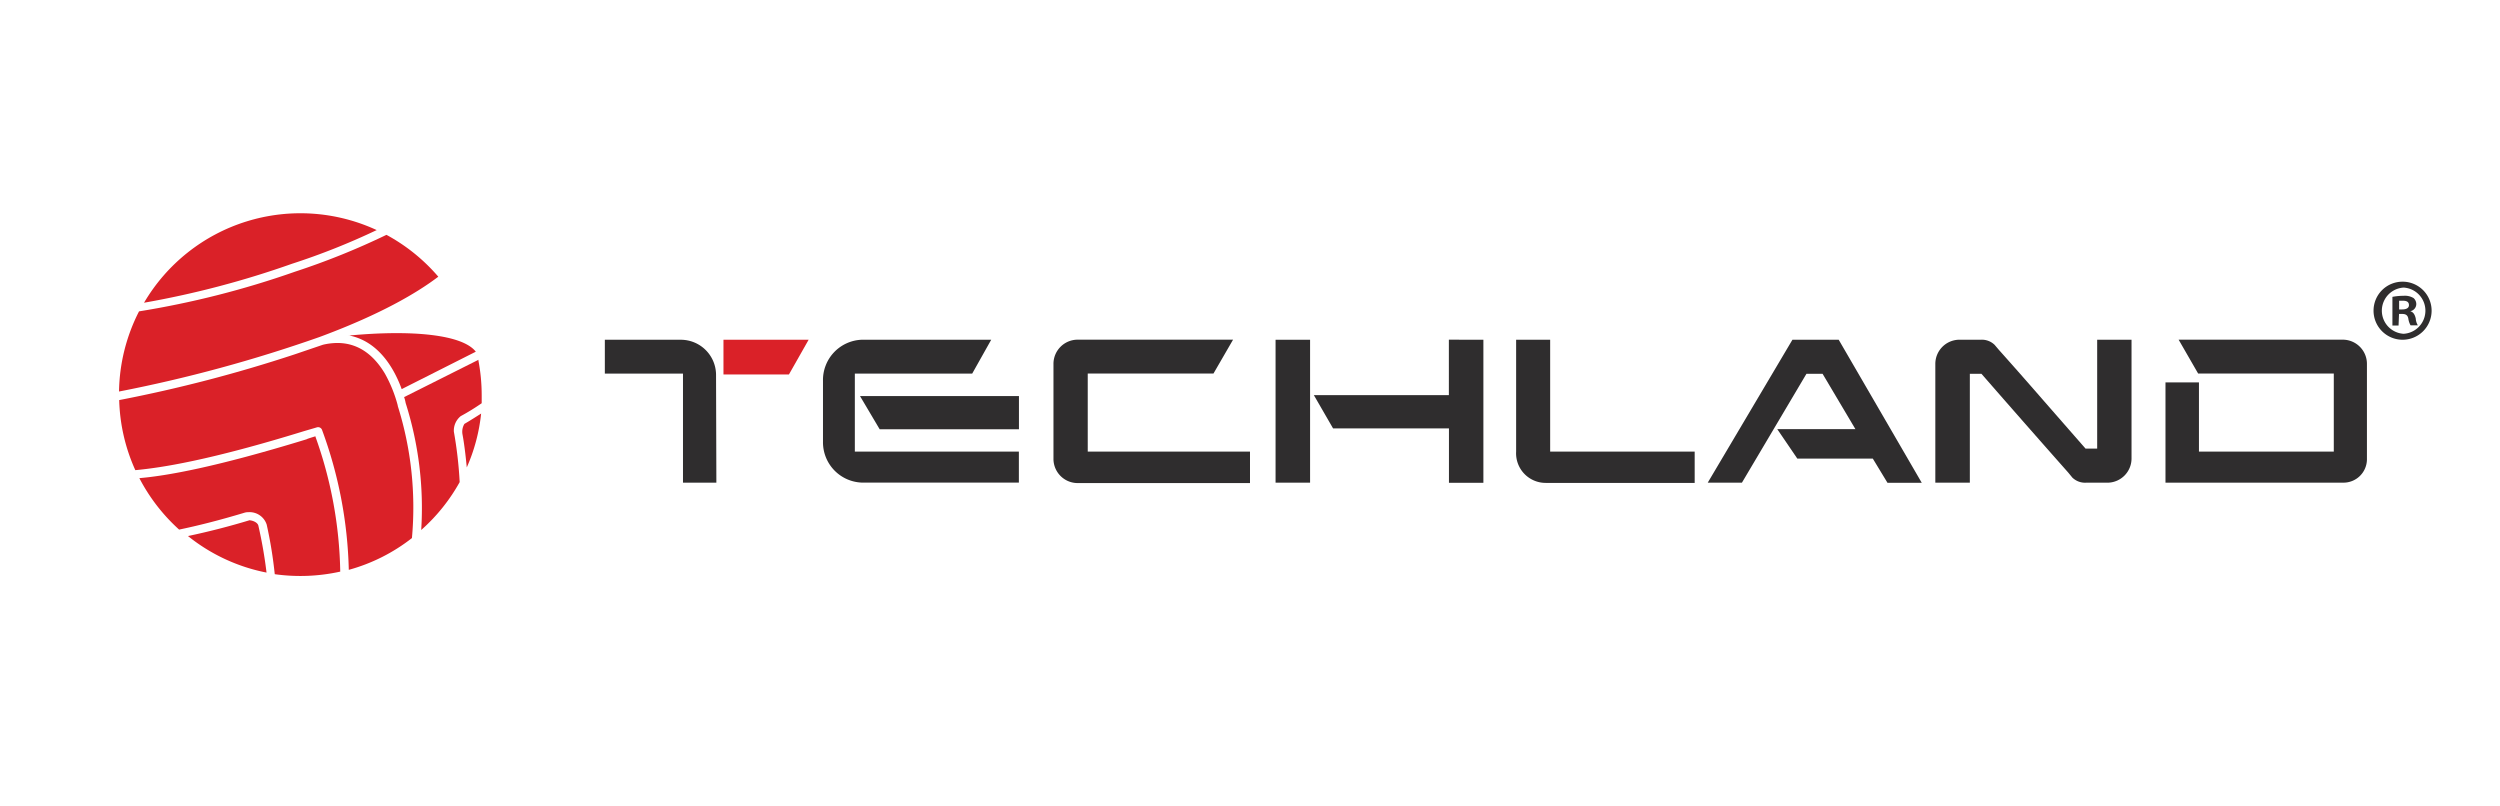 <svg id="Layer_1" data-name="Layer 1" xmlns="http://www.w3.org/2000/svg" viewBox="0 0 310 100"><defs><style>.cls-1{fill:#da2128;}.cls-2{fill:#2f2d2e;}</style></defs><path class="cls-1" d="M43.25,41.59c3.88.75,5.75,4.43,6.56,6.66L59,43.61c-1.63-2.11-7.84-2.75-15.75-2m3.48-13.07a22.49,22.49,0,0,0-28.87,9A114.3,114.3,0,0,0,36.23,32.7a86,86,0,0,0,10.5-4.18"/><path class="cls-1" d="M39.59,41.8l.51-.19c7-2.63,11.47-5.19,14.25-7.3a22.71,22.71,0,0,0-6.43-5.19A91.62,91.62,0,0,1,36.55,33.7a111.57,111.57,0,0,1-19.31,4.91,22.49,22.49,0,0,0-2.48,9.94A176.2,176.2,0,0,0,39.59,41.8m18,10.76a1.88,1.88,0,0,0-.24,1.31c.19,1,.38,2.49.53,4.09a22.19,22.19,0,0,0,1.78-6.68c-.64.41-1.33.85-2,1.24l0,0m-26.75,12q-3.77,1.14-7.6,1.95A22.44,22.44,0,0,0,33.05,71a56,56,0,0,0-1-5.76c-.06-.45-.72-.73-1.22-.73"/><path class="cls-1" d="M59.34,44.61l-9.23,4.63a4.53,4.53,0,0,1,.19.73,43.11,43.11,0,0,1,1.93,15.75A22.54,22.54,0,0,0,57,59.78a50.68,50.68,0,0,0-.72-6.25,2.3,2.3,0,0,1,.85-1.93A27.65,27.65,0,0,0,59.73,50l0-1a23.05,23.05,0,0,0-.41-4.31"/><path class="cls-1" d="M49.32,50.27v0a16.9,16.9,0,0,0-1.59-3.94c-1.16-1.95-3-3.8-5.89-3.8a7.89,7.89,0,0,0-1.8.22l-3.47,1.18h0v0a175.7,175.7,0,0,1-21.79,5.68,22.47,22.47,0,0,0,2,8.69C20,58,25.92,57.1,37.7,53.46L39.27,53a.52.52,0,0,1,.66.3,53.62,53.62,0,0,1,3.32,17.36,22.24,22.24,0,0,0,7.83-3.94,41.94,41.94,0,0,0-1.76-16.39Z"/><path class="cls-1" d="M39.14,54.09c-.43.14-1,.3-1.12.38C26.71,57.94,20.67,59,17.28,59.29a22.7,22.7,0,0,0,4.93,6.38c2.25-.47,4.91-1.13,8.06-2.08a1.59,1.59,0,0,1,.55-.08,2.23,2.23,0,0,1,2.25,1.54,53.94,53.94,0,0,1,1,6.15,22.86,22.86,0,0,0,8.12-.32,52,52,0,0,0-3.1-16.8"/><path class="cls-2" d="M88.79,46.43a4.37,4.37,0,0,0-4.38-4.3H75v4.2h9.69V59.85h4.14Z"/><path class="cls-2" d="M158.17,42.13h4.28V59.85h-4.28Z"/><path class="cls-2" d="M106,46.33h14.55l2.36-4.2H106.8a5,5,0,0,0-4.75,5.1v7.61a5,5,0,0,0,4.77,5h19.52V56H106ZM210.11,56H192.22V42.13H188V56a3.67,3.67,0,0,0,3.67,3.88h18.47V56Zm-75.23-9.68h15.59l2.43-4.2H133.57a3,3,0,0,0-2.94,3V56.9a3,3,0,0,0,2.94,3H155V56H134.88Zm44.78-4.2V49H162.92l2.38,4.12h14.37v6.75h4.27V42.13Zm110.84,0H270.15l2.42,4.2h16.82V56H272.67V47.42h-4.15V59.85h22.06A2.91,2.91,0,0,0,293.5,57V45.17a3,3,0,0,0-2.94-3.05h-.06"/><path class="cls-2" d="M126.33,49.11H106.64l2.44,4.12h17.27V49.11Z"/><path class="cls-1" d="M89.71,42.13v4.3h8.12l2.44-4.3Z"/><path class="cls-2" d="M228,42.13h-5.74L211.76,59.85H216l8-13.5h2l4.07,6.86h-9.69l2.49,3.66h9.36l1.82,3h4.25Zm69.49-3.76h.39c.47,0,.83-.16.83-.53s-.23-.55-.75-.55l-.47,0v1Zm0,2h-.83V36.81a7.36,7.36,0,0,1,1.37-.13,2.07,2.07,0,0,1,1.25.28,1,1,0,0,1,.34.77.91.91,0,0,1-.75.86v0c.38.11.56.4.68.89a1.94,1.94,0,0,0,.26.86h-.9a2.33,2.33,0,0,1-.28-.85c-.08-.39-.3-.56-.75-.56h-.4S297.42,40.37,297.42,40.37Zm.56-4.71a2.87,2.87,0,0,0,0,5.73,2.87,2.87,0,0,0,0-5.73Zm0-.73a3.6,3.6,0,1,1-3.73,3.59A3.59,3.59,0,0,1,298,34.93h0Zm-38,7.2v13.5h-1.44l-5.14-5.88c-3.18-3.66-5.62-6.38-5.62-6.38l-.51-.6a2.26,2.26,0,0,0-1.76-.64H242.8a3,3,0,0,0-2.82,3V59.85h4.28V46.35h1.44q5.36,6.15,10.77,12.26l.5.61a2.27,2.27,0,0,0,1.76.63h2.73a3,3,0,0,0,2.85-3V42.13Z"/></svg>